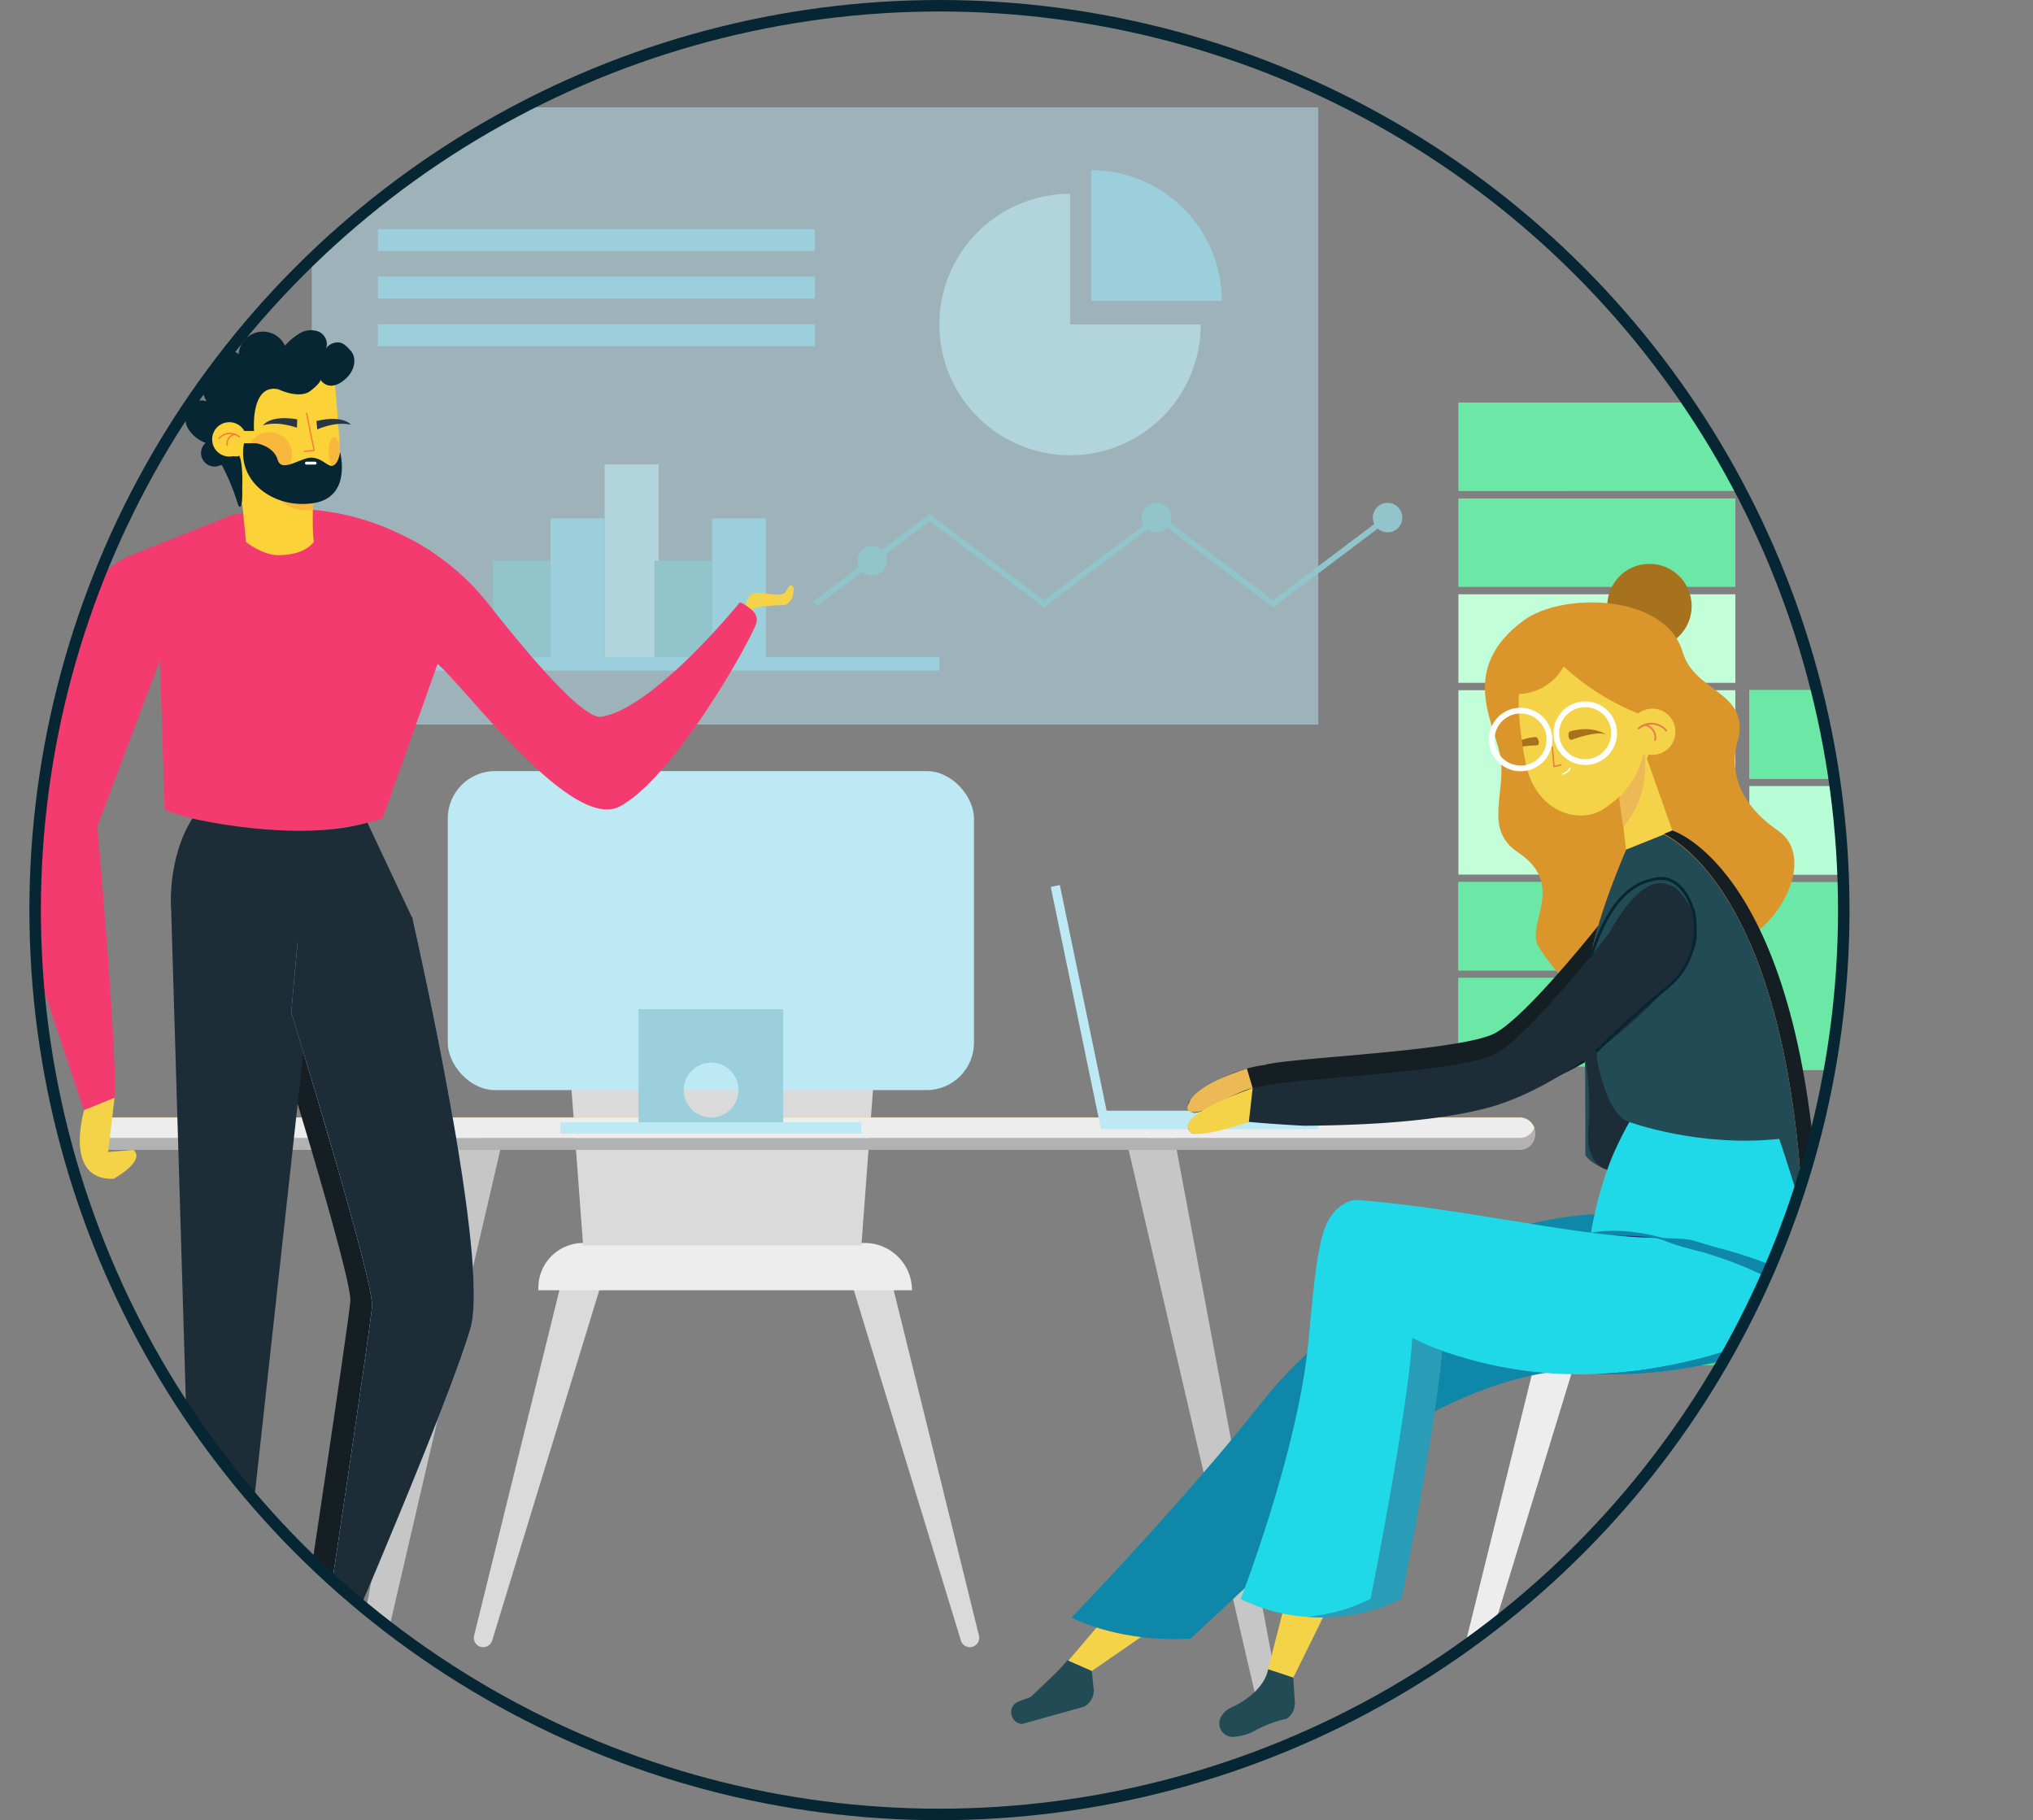 <svg xmlns="http://www.w3.org/2000/svg" xmlns:xlink="http://www.w3.org/1999/xlink" viewBox="0 0 708.13 633.98"><rect x="0" y="0" width="708.13" height="633.98" fill="#808080" stroke="none"/><defs><style>.cls-1,.cls-36,.cls-37,.cls-38,.cls-45,.cls-46{fill:none;}.cls-2{clip-path:url(#clip-path);}.cls-3{fill:#c2ffd9;}.cls-4{fill:#6be8a6;}.cls-5{fill:#b6fcd5;}.cls-6{fill:#9ec1ff;}.cls-7{fill:#a7721e;}.cls-8{fill:#dadada;}.cls-9{fill:#ededed;}.cls-10{fill:#c6c6c6;}.cls-11{fill:#b2b2b2;}.cls-12{fill:#ffba15;}.cls-13{fill:#406166;}.cls-14{fill:#5ad18f;}.cls-15,.cls-19{fill:#bde9f4;}.cls-15{opacity:0.49;}.cls-16{fill:#9acfdb;}.cls-17{fill:#b1d4dd;}.cls-18{fill:#92c4cc;}.cls-20{fill:#f5d348;}.cls-21{fill:#224b56;}.cls-22{fill:#0e87a8;}.cls-23{fill:#299cb7;}.cls-24{fill:#1fd9e8;}.cls-25{fill:#261a6e;}.cls-26{fill:#db962b;}.cls-27{fill:#ffdfd6;}.cls-28{fill:#ffa89f;}.cls-29{fill:#151f23;}.cls-30{fill:#fa6104;}.cls-31{fill:#1d2d38;}.cls-32{fill:#ecb956;}.cls-33{fill:#fff;}.cls-34{fill:#f43b70;}.cls-35{fill:#e57e4c;}.cls-36{stroke:#e57e4c;}.cls-36,.cls-37,.cls-38,.cls-45{stroke-linecap:round;stroke-linejoin:round;}.cls-36,.cls-37{stroke-width:0.5px;}.cls-37,.cls-45{stroke:#fff;}.cls-38,.cls-46{stroke:#052632;}.cls-39{fill:#fbd338;}.cls-40{fill:#f8b83d;}.cls-41{fill:#052632;}.cls-42{fill:#ff957e;}.cls-43{fill:#f8783d;}.cls-44{fill:#293645;}.cls-46{stroke-miterlimit:10;stroke-width:4px;}</style><clipPath id="clip-path" transform="translate(10.24)"><circle class="cls-1" cx="316.99" cy="316.99" r="314.99"></circle></clipPath></defs><g id="Capa_2" data-name="Capa 2"><g id="Capa_1-2" data-name="Capa 1"><g class="cls-2"><rect class="cls-3" x="507.99" y="240.41" width="96.47" height="64.22"></rect><path class="cls-4" d="M497.75,340.61h96.47v30.82H497.75Zm96.47-33.4V338H497.75V307.21Zm-96.47-133.6h96.47v30.82H497.75Zm0-2.58V140.21h96.47V171Z" transform="translate(10.24)"></path><rect class="cls-3" x="507.99" y="207.01" width="96.47" height="30.82"></rect><rect class="cls-4" x="507.99" y="307.21" width="96.47" height="30.82"></rect><rect class="cls-4" x="507.99" y="340.61" width="96.47" height="30.82"></rect><rect class="cls-4" x="609.35" y="307.21" width="98.78" height="65.51"></rect><path class="cls-4" d="M599.11,273.81h98.78v30.83H599.11Zm0-33.4h98.78v30.82H599.11Z" transform="translate(10.24)"></path><path class="cls-4" d="M599.11,271.23V240.41h98.78v30.82Z" transform="translate(10.24)"></path><rect class="cls-4" x="609.35" y="240.41" width="98.78" height="30.82"></rect><path class="cls-5" d="M599.11,304.64V273.81h98.78v30.83Z" transform="translate(10.24)"></path><path class="cls-6" d="M664.25,339.32a1.5,1.5,0,0,0,0-3,1.5,1.5,0,0,0,0,3Z" transform="translate(10.24)"></path><circle class="cls-7" cx="574.53" cy="211.1" r="14.71"></circle><path class="cls-8" d="M328.45,573.6h0a3.26,3.26,0,0,1-4-2.19L285.89,445.23l13.23-3.66,31.63,128.11A3.26,3.26,0,0,1,328.45,573.6Z" transform="translate(10.24)"></path><path class="cls-8" d="M157.19,573.6h0a3.27,3.27,0,0,0,4-2.19l38.58-126.18-13.23-3.66L154.9,569.68A3.25,3.25,0,0,0,157.19,573.6Z" transform="translate(10.24)"></path><path class="cls-9" d="M203.11,432.94h98.08a16.47,16.47,0,0,1,16.47,16.47v0a0,0,0,0,1,0,0H187.52a0,0,0,0,1,0,0v-.88A15.6,15.6,0,0,1,203.11,432.94Z"></path><path class="cls-8" d="M279.39,327.51H203.28c-10.13,0-17.73,8.12-17,17.9l6.59,88.39H289.8l6.59-88.39C297.12,335.63,289.52,327.51,279.39,327.51Z" transform="translate(10.24)"></path><path class="cls-10" d="M433.12,599.71h0c-2,.74-4.12-.78-4.74-3.42L382.54,399l15.72-5.72,37.58,200.28C436.35,596.26,435.14,599,433.12,599.71Z" transform="translate(10.24)"></path><path class="cls-10" d="M113.79,599.71h0c2,.74,4.12-.78,4.74-3.42L164.37,399l-15.72-5.72L111.06,593.58C110.56,596.26,111.77,599,113.79,599.71Z" transform="translate(10.24)"></path><path class="cls-11" d="M524.51,394.63v.52a5.36,5.36,0,0,1-5.37,5.37H27.77a5.37,5.37,0,0,1-5.38-5.37v-.52a5.48,5.48,0,0,1,.32-1.82,5.38,5.38,0,0,0,5.06,3.55H519.14a5.38,5.38,0,0,0,5.06-3.55A5.48,5.48,0,0,1,524.51,394.63Z" transform="translate(10.24)"></path><path class="cls-12" d="M524.2,392.81a5.38,5.38,0,0,1-5.06,3.55H27.77a3.78,3.78,0,1,1,0-7.11H519.14A5.39,5.39,0,0,1,524.2,392.81Z" transform="translate(10.24)"></path><path class="cls-9" d="M524.2,392.81a5.38,5.38,0,0,1-5.06,3.55H27.77a3.78,3.78,0,1,1,0-7.11H519.14A5.39,5.39,0,0,1,524.2,392.81Z" transform="translate(10.24)"></path><path class="cls-4" d="M677.3,332.6h0A9.75,9.75,0,0,0,665,338.89L626.16,459.42h20.52L683.6,344.88A9.76,9.76,0,0,0,677.3,332.6Z" transform="translate(10.24)"></path><path class="cls-13" d="M668,599.78h0a3.25,3.25,0,0,1-4-2.19L625.42,471.4l13.23-3.65,31.63,128.11A3.26,3.26,0,0,1,668,599.78Z" transform="translate(10.24)"></path><path class="cls-9" d="M496.72,599.78h0a3.25,3.25,0,0,0,4-2.19L539.28,471.4l-13.23-3.65L494.42,595.86A3.26,3.26,0,0,0,496.72,599.78Z" transform="translate(10.24)"></path><path class="cls-14" d="M543.52,459.11H657.19a0,0,0,0,1,0,0v16.47a0,0,0,0,1,0,0H527a0,0,0,0,1,0,0v0A16.47,16.47,0,0,1,543.52,459.11Z"></path><path class="cls-15" d="M146.48,37.38H459.16a0,0,0,0,1,0,0v215a0,0,0,0,1,0,0H108.58a0,0,0,0,1,0,0V75.28A37.9,37.9,0,0,1,146.48,37.38Z"></path><rect class="cls-16" x="131.64" y="79.82" width="152.23" height="7.61"></rect><rect class="cls-16" x="131.64" y="96.38" width="152.23" height="7.61"></rect><rect class="cls-16" x="131.64" y="112.94" width="152.23" height="7.61"></rect><path class="cls-17" d="M362.5,113V67.52A45.52,45.52,0,1,0,408,113Z" transform="translate(10.24)"></path><path class="cls-16" d="M369.82,59.27v45.52h45.51A45.52,45.52,0,0,0,369.82,59.27Z" transform="translate(10.24)"></path><rect class="cls-16" x="131.64" y="228.87" width="195.59" height="4.71"></rect><rect class="cls-17" x="200.34" y="161.71" width="18.85" height="67.16" transform="translate(429.78 390.58) rotate(-180)"></rect><rect class="cls-18" x="161.46" y="195.29" width="20.03" height="33.58" transform="translate(353.19 424.16) rotate(-180)"></rect><rect class="cls-16" x="181.49" y="180.56" width="18.85" height="48.31" transform="translate(392.08 409.43) rotate(-180)"></rect><rect class="cls-18" x="217.72" y="195.29" width="20.03" height="33.58" transform="translate(465.72 424.16) rotate(-180)"></rect><rect class="cls-16" x="237.75" y="180.56" width="18.85" height="48.31" transform="translate(504.6 409.43) rotate(-180)"></rect><polygon class="cls-18" points="443.44 211.56 403.55 181.53 363.65 211.56 323.76 181.53 284.47 211.1 283.27 209.51 323.76 179.03 363.65 209.05 403.55 179.03 443.44 209.05 482.72 179.48 483.93 181.08 443.44 211.56"></polygon><circle class="cls-18" cx="303.82" cy="195.29" r="5.14"></circle><circle class="cls-18" cx="402.82" cy="180.28" r="5.14"></circle><circle class="cls-18" cx="483.32" cy="180.28" r="5.14"></circle><g id="Display"><rect class="cls-19" x="155.97" y="268.57" width="183.28" height="111.12" rx="16.5"></rect><path class="cls-16" d="M212.18,351.52v40.7h50.38v-40.7Zm25.27,37.71a9.55,9.55,0,1,1,9.55-9.54A9.54,9.54,0,0,1,237.45,389.23Z" transform="translate(10.24)"></path><rect class="cls-19" x="195.18" y="390.93" width="104.86" height="3.92"></rect></g><g id="Laptop"><rect class="cls-19" x="383.6" y="386.87" width="75.56" height="6.43"></rect><rect class="cls-19" x="323.03" y="349.18" width="86.16" height="3.23" transform="translate(107.13 780.46) rotate(-101.71)"></rect></g><polygon class="cls-20" points="386.01 562.09 372.08 578.48 380.29 582.03 397.9 569.86 387.2 563.05 386.01 562.09"></polygon><path class="cls-21" d="M361.56,578.3c-2.95,3.27-1.06,1.7-12.48,12.47-.83.78-2.58.92-5.07,2.16-3.56,1.78-2.14,7.49,1.84,7.52l21.54-6a6.55,6.55,0,0,0,3.37-5.53l-.71-6.87Z" transform="translate(10.24)"></path><polygon class="cls-20" points="446.69 561.92 441.68 581.41 450.47 584.35 460.82 563.38 448.19 562.22 446.69 561.92"></polygon><path class="cls-22" d="M363,563.38s16,8.81,41.47,7.36l85-79.11s22-12.09,43.59-14.06c19.78-1.8,61.14-2,90.34-21.78,0,0-19.29-36.79-78.4-32.91a137.36,137.36,0,0,0-65.54,22c-15.6,10.11-35.81,25.28-50.29,43.67C402.28,522.72,363,563.38,363,563.38Z" transform="translate(10.24)"></path><path class="cls-23" d="M492.15,470.5c-2.51,27.91-14.21,86.41-14.21,86.41a62.8,62.8,0,0,1-33.2,6.24,62.89,62.89,0,0,0,22.41-6.24s13.1-65.47,14.56-90.93A78.28,78.28,0,0,0,492.15,470.5Z" transform="translate(10.24)"></path><path class="cls-24" d="M571.91,475.44a161.63,161.63,0,0,1-26.18,3.12,143.14,143.14,0,0,1-53.58-8.06A78.28,78.28,0,0,1,481.71,466c-1.46,25.46-14.56,90.93-14.56,90.93a62.89,62.89,0,0,1-22.41,6.24,61.83,61.83,0,0,1-22.82-6.24s19.89-51.33,23.53-89.16c2.29-23.87,3.44-37.78,7.82-44a14.33,14.33,0,0,1,5.94-5.13,7.84,7.84,0,0,1,3.68-.64c31.07,2.41,64,9.81,89.27,12.31,3.76.37,7.36.64,10.74.76l3.21.12c3.42.54,3.77,1.42,10.64,3.32l1.17.31c23.06,6.12,33.27,13.7,33.27,13.7S625.74,464.53,571.91,475.44Z" transform="translate(10.24)"></path><path class="cls-25" d="M566.11,431.15,562.9,431c-3.38-.12-7-.39-10.74-.76h.15C560.18,430.56,563.83,430.78,566.11,431.15Z" transform="translate(10.24)"></path><path class="cls-22" d="M582.69,475.44a158.27,158.27,0,0,1-37,3.12,161.63,161.63,0,0,0,26.18-3.12c53.83-10.91,39.28-27,39.28-27s-10.21-7.58-33.27-13.7l-1.17-.31c-6.87-1.9-7.22-2.78-10.64-3.32,16.28.57,10.25.37,22.58,3.63,23.07,6.12,33.29,13.7,33.29,13.7S636.53,464.53,582.69,475.44Z" transform="translate(10.24)"></path><path class="cls-26" d="M512.23,262.8c-2.32-11.62-14.27-30.11,8.22-46.68,13.6-10,49.49-9.33,55.46,11.09,4.16,14.25,24,13.6,19,31.36-2,7.12-1.86,19.73,14.11,30.69,13.63,9.35.52,33.57-13.11,38.42-24.91,8.85-44.8,41.49-70.07,2.36-5.15-8,9.94-21.61-7.33-33.15C506.11,288.59,514.82,275.78,512.23,262.8Z" transform="translate(10.24)"></path><path class="cls-20" d="M518.89,241.72c-.32,0-.42,12.51,2.64,25.45,3.71,15.74,18.7,20.53,27.51,14.13C573.55,263.53,561.56,249,561.56,249a85.58,85.58,0,0,1-27.14-16.87A18.36,18.36,0,0,1,518.89,241.72Z" transform="translate(10.24)"></path><path class="cls-27" d="M561.21,262.35s7.34-3.22,7.33-10.73-7-2.67-7-2.67Z" transform="translate(10.24)"></path><path class="cls-28" d="M561.45,253.29s2-4.41,4.56-3c0,0-3.51,1.95-3.78,4.6a3.53,3.53,0,0,0,0,.65C562.56,258.47,561.45,253.29,561.45,253.29Z" transform="translate(10.24)"></path><path class="cls-20" d="M561.8,259.7l10.45,29.56-16,7.63-2.39-20.52S555.41,265,561.8,259.7Z" transform="translate(10.24)"></path><path class="cls-29" d="M588.37,327.08c-2.14,12.14-42.7,47.67-75.41,54.73s-88.22,1.65-88.22,1.65l-18.38,4.07c-2.33.52-3.83-2.6-2.05-4.26a46.66,46.66,0,0,1,26.08-12.35c6.83-2.42,68.05-4.71,80-11s39.93-42.37,39.93-42.37,9.9-19.64,19.53-17S590.51,314.94,588.37,327.08Z" transform="translate(10.24)"></path><path class="cls-29" d="M623.42,426.24s-2-1.33-5.69-3.25c-4.93-102.59-38.62-127.48-48.37-132.56l2.89-1.17S618.31,303,623.42,426.24Z" transform="translate(10.24)"></path><path class="cls-30" d="M617.73,422.59a125.06,125.06,0,0,0-59.27-13.73h-.15a17.62,17.62,0,0,1-1.78,0c-6.16-.35-12.35-3.23-14.56-6.5,0,0,0-24.65-.19-41.62s-.17-30.39,14.43-64.8l13.15-5.27C579.11,295.7,612.8,320.48,617.73,422.59Z" transform="translate(10.24)"></path><path class="cls-21" d="M617.73,422.59a125.06,125.06,0,0,0-59.27-13.73l-1.93,0c-6.16-.35-12.35-3.23-14.56-6.5,0,0,0-24.65-.19-41.62s.07-31,14.43-64.8l13.15-5.27C579.11,295.7,612.8,320.48,617.73,422.59Z" transform="translate(10.24)"></path><path class="cls-31" d="M580.7,327.61c-1.56,12.22-40.39,49.64-72.74,58.24-18.6,5-45,6.14-64,6.25-11.44-.58-19.2-1.34-19.2-1.34l-4.27.95-3.73.82-10.38,2.3c-2.33.52-3.83-2.6-2-4.26a46.55,46.55,0,0,1,26.07-12.35c6.83-2.42,68-4.7,80-11s39.94-42.38,39.94-42.38,9.9-19.64,19.53-17a21.33,21.33,0,0,1,3.41,1.29C578.21,314,581.59,320.63,580.7,327.61Z" transform="translate(10.24)"></path><path class="cls-32" d="M553.69,277.81a33.51,33.51,0,0,0,8.8-16.16s2.71,14.87-7.32,26.3Z" transform="translate(10.24)"></path><path class="cls-33" d="M541.9,266.43A11.06,11.06,0,1,1,553,255.37,11.07,11.07,0,0,1,541.9,266.43Zm0-20.12a9.06,9.06,0,1,0,9.06,9.06A9.06,9.06,0,0,0,541.9,246.31Z" transform="translate(10.24)"></path><path class="cls-33" d="M519.41,268.63a11.06,11.06,0,1,1,11.06-11.06A11.08,11.08,0,0,1,519.41,268.63Zm0-20.12a9.06,9.06,0,1,0,9.06,9.06A9.07,9.07,0,0,0,519.41,248.51Z" transform="translate(10.24)"></path><path class="cls-21" d="M431.44,581.41s-.6,7.78-13.34,13.61a7.53,7.53,0,0,0-2.79,2.58,4.69,4.69,0,0,0,4.25,7.36h0a18.79,18.79,0,0,0,7.11-2.05,40.68,40.68,0,0,1,11.26-4.25,6.52,6.52,0,0,0,2.84-5.82l-.54-8.5Z" transform="translate(10.24)"></path><path class="cls-29" d="M91.21,352.62S120.1,446.33,119.36,455c-.67,8-14.84,102.48-17.08,117.39L94.54,571s16.53-109.19,17.25-117.76S83.52,352.13,83.52,352.13l2.56-28.38,47.25-4.31.17.71-39.7,3.71Z" transform="translate(10.24)"></path><polygon class="cls-31" points="67.62 584.27 59.62 316.99 110.31 324.13 81.78 584.02 67.62 584.27"></polygon><polygon class="cls-20" points="67.62 584.27 68.53 595.64 80.86 594.95 81.83 583.38 67.62 584.27"></polygon><polygon class="cls-20" points="119.55 573.37 115.59 582.36 103.91 581.38 104.73 570.66 119.55 573.37"></polygon><path class="cls-6" d="M153.66,462.57c-7,24.52-44.31,111.15-44.31,111.15l-7.07-1.32C104.52,557.49,118.69,463,119.36,455c.74-8.68-28.15-102.39-28.15-102.39l2.59-28.76,39.7-3.71C135.74,330,160.32,439.16,153.66,462.57Z" transform="translate(10.24)"></path><path class="cls-31" d="M153.66,462.57c-7,24.52-44.31,111.15-44.31,111.15l-7.07-1.32C104.52,557.49,118.69,463,119.36,455c.74-8.68-28.15-102.39-28.15-102.39l2.59-28.76,39.7-3.71C135.74,330,160.32,439.16,153.66,462.57Z" transform="translate(10.24)"></path><path class="cls-34" d="M247.5,209.78S217.32,247,199.12,249.64c-6.39.93-25.93-22.36-39-39a85.54,85.54,0,0,0-32-25.12l-1.46-.66A85.43,85.43,0,0,0,80.45,178L71,179.24,35.48,193.36A26.25,26.25,0,0,0,21,207.44l-30.25,70.7c-3,9.42,1.65,28.77,1.67,28.82l26.62,79.9,10.59-4.51c1.2-14.17-5.95-94.5-5.95-94.5L45.47,230l1.66,52.1c42.07,14.88,75.88,3,75.88,3l19.16-53.84c10.26,8.72,46.8,58.69,63.56,49.58,19.53-10.62,46.71-59.83,47.57-64.17S247.5,209.78,247.5,209.78Z" transform="translate(10.24)"></path><path class="cls-34" d="M93.66,581.38l-4.47,6.5s10,10,18,11.94,12,1,12,1,0-4.3-9.69-9.18l-4.12-9.29Z" transform="translate(10.24)"></path><path class="cls-34" d="M56.62,596.4l-3.55,6,21.42.94s-.44-6.34-3.79-9.36c-1.56-1.41-4.21-1.71-6.59-1.64A9.48,9.48,0,0,0,56.62,596.4Z" transform="translate(10.24)"></path><path class="cls-20" d="M19.07,386.66s-7.33,24.42,10.19,23.94c0,0,11.39-6.13,7-10.08l-8.85.73,2.25-18.9" transform="translate(10.24)"></path><path class="cls-31" d="M49.38,317s-1.61-17.61,7.37-31.92c0,0,35.8,8.58,61,1.48l15.8,33.6S85.13,339.21,49.38,317Z" transform="translate(10.24)"></path><circle class="cls-20" cx="575.54" cy="254.88" r="8.05"></circle><path class="cls-35" d="M560.29,253.74a.28.28,0,0,0,.07.23.3.3,0,0,0,.43,0,6.46,6.46,0,0,1,9.12.68.32.32,0,0,0,.44,0,.3.3,0,0,0,0-.43,7.09,7.09,0,0,0-10-.75A.35.35,0,0,0,560.29,253.74Z" transform="translate(10.24)"></path><path class="cls-35" d="M562.53,252.47a.3.3,0,0,0,.24.33,4.11,4.11,0,0,1,3.17,4.87.31.31,0,0,0,.23.37.32.32,0,0,0,.37-.24,4.74,4.74,0,0,0-3.64-5.6.32.32,0,0,0-.37.24Z" transform="translate(10.24)"></path><path class="cls-24" d="M543.92,429.33s3.61-23,13.33-38.54c0,0,24.29,8.94,52.25,5.88,0,0,17.51,51.05,13.92,59.12S581.71,423.23,543.92,429.33Z" transform="translate(10.24)"></path><path class="cls-22" d="M582.69,475.44a158.27,158.27,0,0,1-37,3.12,161.63,161.63,0,0,0,26.18-3.12c53.83-10.91,39.28-27,39.28-27s-10.21-7.58-33.27-13.7l-1.17-.31c-6.87-1.9-7.22-2.78-10.64-3.32,16.28.57,10.25.37,22.58,3.63,23.07,6.12,33.29,13.7,33.29,13.7S636.53,464.53,582.69,475.44Z" transform="translate(10.24)"></path><path class="cls-31" d="M546,368.7s3.15,19.68,11.27,22.09c0,0-5.58,10-7.68,16.61,0,0-7.74-1.47-6.56-14.1a98.36,98.36,0,0,0-1.16-24.6L546,366Z" transform="translate(10.24)"></path><path class="cls-32" d="M426.08,379l-2-6.82s-16.08,4.78-19.78,11.13,4.79,3.42,4.79,3.42S421.72,379.71,426.08,379Z" transform="translate(10.24)"></path><path class="cls-20" d="M426.08,379s-25.52,8.64-22.32,14.34c0,0-1.79,5,21-2.54Z" transform="translate(10.24)"></path><path class="cls-7" d="M536.24,255.17a2.44,2.44,0,0,0,.19,2.18.7.7,0,0,0,.83.29c2-.71,9.88-3.37,12.31-1.54,0,0-4.69-3.7-12.86-1.36A.68.68,0,0,0,536.24,255.17Z" transform="translate(10.24)"></path><path class="cls-7" d="M525.1,256.93a2.45,2.45,0,0,1,.62,2.1.71.71,0,0,1-.67.57c-2.09.07-10.42.5-12,3.11,0,0,3-5.18,11.46-6A.71.71,0,0,1,525.1,256.93Z" transform="translate(10.24)"></path><polygon class="cls-26" points="529.81 256.13 530.56 261.24 523.49 263.15 523.08 259.7 529.81 256.13"></polygon><polyline class="cls-36" points="540.71 260.31 541.28 266.99 543.71 266.43"></polyline><path class="cls-37" d="M534.08,269.59s2.08-.58,2.48-2" transform="translate(10.24)"></path><path class="cls-38" d="M543.78,333.16c2.2-5.38,7.56-24.15,21.7-26.77,0,0,9.76-3.87,14.26,11.48,0,0,3.78,15.38-9.34,26.1S546,366,546,366" transform="translate(10.24)"></path><path class="cls-39" d="M99.09,188.62c-.62-2.53-.32-13.34-.32-13.34s9.74-1.71,9.67-11.48-2.21-32.15-2.21-32.15l-18.46-7.5L69.14,140.38l-3.5,11.07,8.56,24.63,1.26,12.72s5.77,4.57,11.17,4.57C96.49,193.37,99.09,188.62,99.09,188.62Z" transform="translate(10.24)"></path><path class="cls-40" d="M98.77,175.28a24.34,24.34,0,0,1-13.18-3.47s3.41,6.94,13.14,5.87Z" transform="translate(10.24)"></path><path class="cls-41" d="M67.07,162.05a79.66,79.66,0,0,1,5.7,14c1.72,2.54,1.35-6,1.35-6s.42-8.24-1-11.29c0,0-4.78,2.09-6.78-6.66-1-4.32,5.41-7.09,7.74-2l4.17,0s-1.34-16.59,8.48-14.5c0,0,7.33,3.56,11.18.54s3.47-3.89,3.47-3.89,2.42,4.15,7.43.75,5.2-8.56,3.12-10.82c-1.21-1.3-2.4-2.76-4.17-2.9a5.1,5.1,0,0,0-4.56,2.22c1.1-2-.1-4.79-2.16-5.86a7.43,7.43,0,0,0-6.69.36,21.62,21.62,0,0,0-5.34,4.4,8.47,8.47,0,0,0-16.13,3,7.36,7.36,0,0,0-8.85-.79,10.24,10.24,0,0,0-4.55,8,17.27,17.27,0,0,0,2.26,9.2,5.43,5.43,0,0,0-6.62,2.4,7.41,7.41,0,0,0,.33,7.35,11.87,11.87,0,0,0,5.94,4.69A4.71,4.71,0,0,0,66.61,162" transform="translate(10.24)"></path><path class="cls-42" d="M73.48,155.47s-.13.13-.35.28a1.49,1.49,0,0,1-1.07.19c-.92-.17-1.87-1.43-2.15-2.9a4.84,4.84,0,0,1,.07-2.12,1.67,1.67,0,0,1,.89-1.27.74.74,0,0,1,.91.26c.15.21.12.38.17.39s.15-.17,0-.5a.93.93,0,0,0-.41-.46,1.08,1.08,0,0,0-.82-.08,2,2,0,0,0-1.29,1.52,4.89,4.89,0,0,0-.12,2.36c.32,1.65,1.42,3.06,2.66,3.21a1.54,1.54,0,0,0,1.27-.43C73.5,155.68,73.51,155.48,73.48,155.47Z" transform="translate(10.24)"></path><circle class="cls-39" cx="79.88" cy="153.04" r="5.99"></circle><path class="cls-43" d="M73.37,152.2a.22.22,0,0,1-.05.17.23.23,0,0,1-.32,0,4.83,4.83,0,0,0-6.8.51.22.22,0,0,1-.32,0,.23.23,0,0,1,0-.32,5.28,5.28,0,0,1,7.44-.55A.21.21,0,0,1,73.37,152.2Z" transform="translate(10.24)"></path><path class="cls-43" d="M71.71,151.25a.25.25,0,0,1-.18.25,3.06,3.06,0,0,0-2.36,3.62.24.24,0,0,1-.18.28.24.24,0,0,1-.27-.18,3.51,3.51,0,0,1,2.71-4.17.23.23,0,0,1,.27.17Z" transform="translate(10.24)"></path><path class="cls-43" d="M99.18,157.06l-3.38.34a.22.22,0,0,1-.23-.2.21.21,0,0,1,.19-.23l3.14-.31-2.57-12.75a.23.23,0,0,1,.17-.26.21.21,0,0,1,.25.17l2.62,13a.2.2,0,0,1,0,.17A.21.21,0,0,1,99.18,157.06Z" transform="translate(10.24)"></path><path class="cls-44" d="M93.28,146.05,93.2,149s-6.44-2.53-11.82-.86C81.38,148.13,83.76,144.43,93.28,146.05Z" transform="translate(10.24)"></path><path class="cls-44" d="M100,146.64l.26,2.93s6.27-2.95,11.74-1.63C112,147.94,109.42,144.41,100,146.64Z" transform="translate(10.24)"></path><circle class="cls-40" cx="93.87" cy="158.42" r="7.89"></circle><ellipse class="cls-40" cx="116.45" cy="157.4" rx="2" ry="5.25"></ellipse><path class="cls-41" d="M74.76,154.39H79s6.07.89,7.49,5.77,8.44-1.25,12.27-.75,5.44,3.68,7.26,2.65,2.18-4.66,2.18-4.66,4.34,15.89-9.44,17.88S72.14,167.59,74.76,154.39Z" transform="translate(10.24)"></path><line class="cls-45" x1="106.73" y1="161.32" x2="109.76" y2="161.32"></line><path class="cls-20" d="M249.49,210.76s.66-4.47,3.89-4.31,8.77,1.34,9.78,0a20.62,20.62,0,0,0,1.33-2.07.88.88,0,0,1,1.62.24,4.54,4.54,0,0,1,.08,1.33c-.17,2.18-1.35,4.76-3.53,4.81s-11.71.36-10.64,2Z" transform="translate(10.24)"></path></g><circle class="cls-46" cx="327.23" cy="316.99" r="314.99"></circle></g></g></svg>